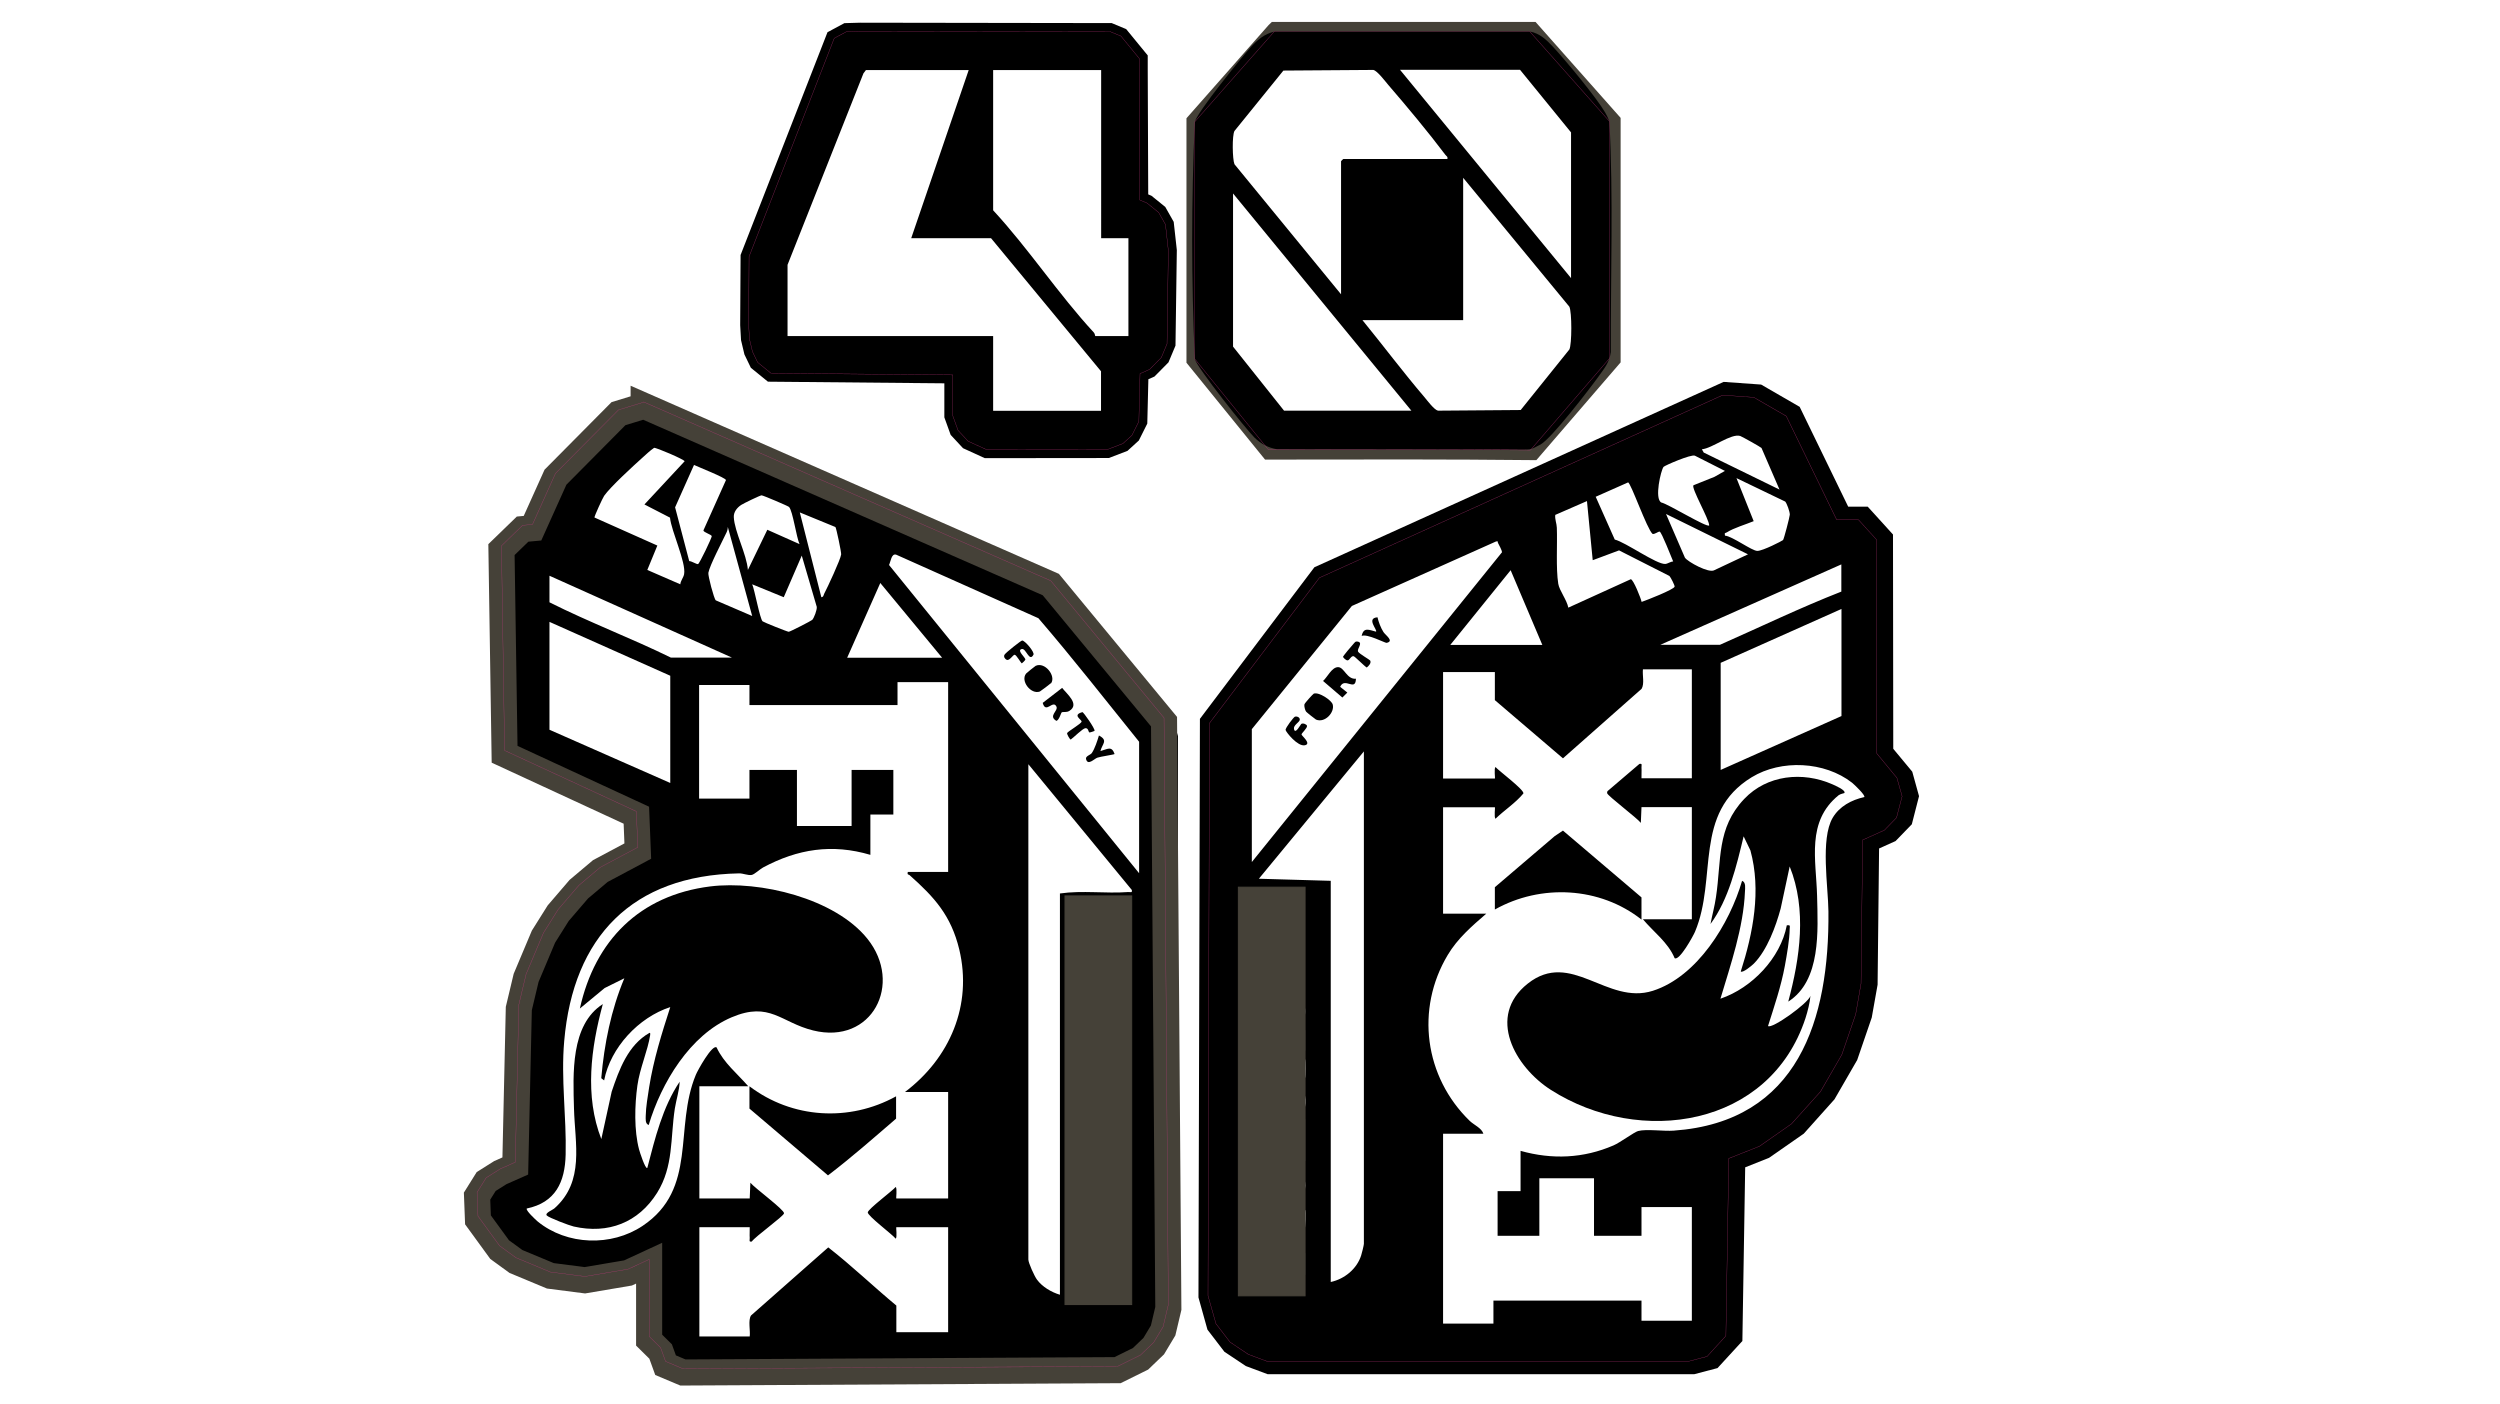 <?xml version="1.0" encoding="UTF-8"?>
<svg id="Cutlines_xA0_Image" xmlns="http://www.w3.org/2000/svg" version="1.1" viewBox="0 0 1916.4 1075.9">
  <!-- Generator: Adobe Illustrator 29.3.1, SVG Export Plug-In . SVG Version: 2.1.0 Build 151)  -->
  <defs>
    <style>
      .st0, .st1 {
        stroke: #c63580;
        stroke-width: .2px;
      }

      .st0, .st1, .st2, .st3, .st4, .st5, .st6, .st7 {
        stroke-miterlimit: 10;
      }

      .st0, .st1, .st2, .st3, .st4, .st6, .st7 {
        fill: none;
      }

      .st1, .st5, .st7 {
        stroke-linecap: round;
      }

      .st2 {
        stroke-width: 15px;
      }

      .st2, .st5, .st6, .st7 {
        stroke: #454138;
      }

      .st3 {
        stroke-width: 13px;
      }

      .st3, .st4 {
        stroke: #000;
      }

      .st4, .st7 {
        stroke-width: 20px;
      }

      .st5 {
        fill: #454138;
        stroke-width: .8px;
      }
    </style>
  </defs>
  <g>
    <g>
      <path d="M595.4,287.4c-33-6.2-18.6-67.5-21.2-90.7,21.1-49.5,37.4-104.3,59.8-152.9,5.2-11.3,12.2-18.8,25.3-19.9l191.6.3c10.3,2.7,19,10.5,22.4,20.6l.4,108.5c10.7,3.2,19.8,13,21,24.4,2.9,26.8-2.1,58.6-.1,85.9-1.7,8.1-6.7,15.1-13.4,19.7-1.9,1.3-7.1,2.9-7.3,3.2-1,1.6.4,27.4-.1,32.4-1.1,12.8-12.2,24.2-25,25.7-28.6,3.4-63.2-2.3-92.5.1-11.2-.7-25.9-14.9-25.9-25.9v-31.4h-135ZM742.6,53.7h-78.8l-1.9,2.5-58.2,146.8v54.6h157.6v57.3h82.7v-30.3l-84.3-102h-61.2l44.1-129ZM844,53.7h-82.7v107.5c27.2,29.4,50.1,64.4,77.2,93.7.9,1,.9,2.7,1.1,2.7h25.4v-75h-20.9V53.7Z"/>
      <polygon class="st3" points="659.3 23.9 850.9 24.2 859.3 27.7 873.3 44.8 873.3 53.7 873.7 153.3 879.3 155.7 888.2 162.9 893.4 172.1 895.6 192 894.6 263.6 890.2 274.1 881.2 283.2 873.9 286.4 873 323.1 867.7 333.7 860.8 340 848.8 344.6 756.3 344.7 742.1 338.2 734.4 329.9 730.4 318.8 730.4 287.4 591 286.1 580.8 277.8 576.8 269.5 574.5 259.8 573.9 249.1 574.2 196.7 639.5 29.3 649 24.2 659.3 23.9"/>
    </g>
    <polygon class="st0" points="659.3 23.9 850.9 24.2 859.3 27.7 873.3 44.8 873.3 53.7 873.7 153.3 879.3 155.7 888.2 162.9 893.4 172.1 895.6 192 894.6 263.6 890.2 274.1 881.2 283.2 873.9 286.4 873 323.1 867.7 333.7 860.8 340 848.8 344.6 756.3 344.7 742.1 338.2 734.4 329.9 730.4 318.8 730.4 287.4 591 286.1 580.8 277.8 576.8 269.5 574.5 259.8 573.9 249.1 574.2 196.7 639.5 29.3 649 24.2 659.3 23.9"/>
  </g>
  <g>
    <path class="st2" d="M978,24.3h195.7s61.1,68.9,61.1,68.9v181.8c-20.2,23.4-40.3,46.8-60.5,70.2-31.6-.3-63.5-.5-95.5-.5-35.4,0-70.6,0-105.5.1-18.8-23.1-37.5-46.3-56.3-69.4,0-60.6,0-121.3,0-181.9,20.3-23,40.6-46.1,60.9-69.1Z"/>
    <path d="M976.9,24.1h195.7c7.8,1.5,12.7,6.3,17.9,11.8,9.8,10.6,33.1,38.6,40,50.4,1.2,2.1,2.3,4.4,3.2,6.7,3.1,58.6.9,118,1.1,176.9-1.1,8-4.8,12.2-9.2,18.4-7.1,9.9-36.2,47.7-44.6,52.4s-8.3,3.6-12.6,4l-189.4-.3c-6.8-1.1-12.5-4.2-17.4-9-7.1-7.1-43.4-52.8-45.7-60.1-2.7-60.3-2.7-121.7,0-181.9,2.3-8.1,35.4-48.9,43-57.3,5.1-5.6,10.2-10,17.9-11.9ZM1109.5,121.9c.5-1.9-.8-2.2-1.6-3.3-13.1-17.4-29.3-36.8-43.6-53.4-2.5-2.9-8.5-11-11.6-11.6l-68.9.5-37.5,46.3c-1.9,3.3-1.6,21.8,0,25.5l81.7,99.7v-102c0-.1,1.5-1.7,1.7-1.7h79.9ZM1204.3,213.4v-111.9l-39.1-48h-92l131.2,159.8ZM1044.4,245.4c15.9,19.5,31.1,39.8,47.4,58.9,2.3,2.7,7.6,9.9,10.5,10.5l63.4-.5,37.3-46.4c2-3.9,2-28.8,0-32.8l-81.4-98.8v109.1h-77.2ZM1081.9,314.8l-136.7-166.5v117.4l39.1,49.1h97.6Z"/>
    <path class="st0" d="M976.9,24.1h195.7s61.1,68.9,61.1,68.9v181.8c-20.2,23.4-40.3,46.8-60.5,70.2-31.6-.3-63.5-.5-95.5-.5-35.4,0-70.6,0-105.5.1-18.8-23.1-37.5-46.3-56.3-69.4,0-60.6,0-121.3,0-181.9,20.3-23,40.6-46.1,60.9-69.1Z"/>
  </g>
  <g>
    <g>
      <g>
        <g>
          <path d="M1410.5,398.4c13.8-4.2,26.1,1.5,30.5,15.2l.3,164c4.3,6.9,11.6,11.5,15.4,18.7,7.6,14.3,4.1,31-9.6,40.1-3.8,2.5-15.9,5.2-16.7,7.5-.7,44.8,5.1,89.4-5.3,133.6-11.6,49.1-47,97-97.2,110.5v127.2c-2.1,17-13.6,26.8-30.4,28.2h-315.4c-28.7-.7-51.3-21.4-53.5-50.2-.1-119.4-.2-239,1.2-358.3.3-25.5-2.3-55.8,0-80.6.5-6,2.6-9.3,5.8-14.1,21.8-33.2,55.8-64.1,78.5-97.4,101.3-49.7,206.4-92.9,309.1-140.1,16.9-6.1,48.5,10.8,56.7,25.4l30.7,70.2ZM1364.1,375.3l-13.8-31.9c-.6-.7-14.9-8.7-16.3-9.2-6.9-2.2-21.5,9.5-29.4,10.2l1.4,2.5,58.1,28.4ZM1322.3,361l-23.1-11.7c-3-1.2-23.2,7.6-24,8.6-2,2.5-7.2,24.5-1.7,27.3,5.1,1,34.8,19.4,36.7,17.6,0-4.8-13.8-28.5-12.1-30.8l16.2-6.5,8.1-4.6ZM1368.3,384.4l-37.2-17.9,13.2,33c-6,2.5-15.3,5.2-20.6,8.6-1,.7-2-.1-1.4,2.5,5.8.5,20.6,11.7,24.8,11.7s18.9-7.6,19.7-8.3c.7-.7,5.1-17.7,5.2-19.5,0-2.3-2.2-8.6-3.6-10.1ZM1282.6,430.4c-1.4-3.1-8.9-22.7-10.4-22.9-1.1-.1-3.8,2.2-5.4,1.8-4.3-3.7-16.7-39.4-18.8-39.5l-24.8,11,14.6,32.8c8.4,2.1,32,19.1,38.7,18.7,1.9-.1,4.1-1.9,6.2-1.9ZM1220.9,429.3l-4.4-45.2-24.3,10.6c-.4,3.4,1.1,6.5,1.2,9.8.5,12.7-.8,31,1.1,43,.8,5.1,6.7,12.6,7.7,18.3l47.9-21.8c2,.2,7.7,14.5,8.3,17.4,3.6-1.2,24.8-9.5,25.3-11.7.2-.9-3-7.2-4-8.2l-38.6-19.6-20.1,7.5ZM1339.9,424.9l-62.8-30.9,14.5,33.5c2.2,3.2,18.4,12.1,22.5,9.6l25.9-12.2ZM959.6,558.8v102l191.8-237.5c0-1.2-2.2-5.5-3-6.9s.4-1.8-1.7-1.3l-110.4,49.4-76.6,94.3ZM1411.6,432.6l-138.9,61.7h45.7c31-13.7,61.7-28.5,93.1-40.8v-20.9ZM1182.3,494.4l-24.3-57.3-46.3,57.3h70.5ZM1411.6,466.8l-92.6,41.3v82.1l92.6-41.3v-82.1ZM1296.9,513.1h-37.5c-.5,4.6,1.3,10.9-1,14.9l-60.3,53.3-52.2-44.6v-21.5h-39.7v81.6h39.7c.4,0-.8-7.8.5-8.8,2.8,3.1,21.9,17.3,21.4,20.2-6.2,7.5-14.5,12.7-21.4,19.4-1.3-1.1-.1-8.8-.5-8.8h-39.7v81.6h33.1c-11,9.5-22,19-29.5,31.6-24.9,41.6-17.8,93.6,16.8,127.2,3.2,3.1,9.3,5.6,10.5,9.9h-30.9v145.5h38.6v-17.6h113.5v15.4h38.6v-87.1h-38.6v22h-36.4v-44.1h-41.9v44.1h-32v-34.2h17.6v-30.9c24.2,6.8,48.2,5.8,71.3-4.2,5.1-2.2,15.8-10.2,18.8-11,6.4-1.7,19.7.3,27.3-.3,95.6-6.8,119.4-85.4,118.6-168.1-.2-19.1-6.2-55.4,3.2-71.6,5.2-8.9,14.5-13.8,24.3-16,1-1.4-7.8-9.7-9.4-11-21-16.4-54.3-18-76.9-4.2-45.1,27.5-26.1,77.2-43.5,118.5-1.3,3.1-12,22.6-15.6,20.2-5.1-12.2-16.1-20-24.3-29.8h37.5v-86h-38.6l-.5,12.1c-2.7-3.6-25.5-20.8-25.8-22.7s.8-1.9,1.5-2.7l23.2-19.8c2.5-.5,1.5,1.1,1.6,2.7.2,2.7-.1,5.6,0,8.3h38.6v-83.8ZM1020.2,982.7c10.5-2.3,19.9-10,23.2-20.3.5-1.4,2.1-8,2.1-8.9v-377.5l-80.5,97.6,55.1,1.6v307.6ZM980.5,690.6c-2.4-2.6-12.6,5.2-13.8,9.9-3.2,12.1.8,18.9,13.8,16.6v-8.8c-2.4,0-.5,4.9-1.1,5.5s-8.5.3-9.2,0c-2.6-.7-2.2-11.6.4-15,2.5-3.1,12.9-5.1,9.9-8.2ZM980.5,758.9c-12.5-.5-16,11.8-14.1,22.3s4.6,6.8,10.8,6.3c1.6-8.3-3-4-5-6.6-2.4-3.1-1.5-10,1.6-12.8,4.1-3.7,8.4,0,6.7-9.3ZM996.8,787.3c.9-.5,3.2-6.5,3.4-8.1,1.5-10.2-2.6-20.4-14.2-20.3-1.7,9.2,2.6,5.6,6.7,9.3s4.2,10.1.6,12.9c-3.2,2.4-6.3-1.7-5.1,6.5,2.3-.4,6.9.8,8.6-.2ZM1000.4,789.8c-6-1.8-3.6,3.4-6.2,4.3-1.8.6-7.7-.3-8.1.1v6c.2,1.5,6.3.1,8.1.8,2.6.9.2,6,6.2,4.3v-15.4ZM980.5,794.2c-18.7-3.3-20.3,27.8-1.7,28.7,2.3.1,1.4,0,1.7-1.6,1.4-9.7-2.5-4.2-7.1-7.3-4-2.7-3-9.8.9-12.1,4.9-2.9,7.3,2.3,6.1-7.6ZM1000.4,811.8c-.2-.1-4-.1-4.3.2-.5.5.6,3-.7,3.2-1.8.4-8.8-.6-9.3,0v7.7c.5.5,7.5-.4,9.3,0,1.3.3.2,2.8.7,3.2s4.1.3,4.3.2c.5-.5.5-13.8,0-14.3ZM977.2,829.5c-14.5-4.6-15,24.7-3.8,26.4,9.4,1.4,6.9-3.9,7.1-11-4.2,4.9-9.8,6.3-9.8-1.8,0-9.5,8.4-5.2,6.5-13.7ZM989.4,855.9c14.8,4.7,14.2-23.7,3.8-25.4-9.7-1.5-6.9,5.3-7.1,12.1,2-.4,2.7-5,4.9-5.2,4.7-.4,4.8,10.5,3.8,11.7-1.3,1.5-7.5-1.2-5.4,6.7ZM1000.4,858.1h-8.8c.2,1.3-.5,4.8.1,5.4.9.9,4.7-2,3.2,6.7h-8.8s0,7.1,0,7.1l8.8.6c1.6,8.7-2.3,5.8-3.2,6.7s0,4.1-.1,5.4h8.8v-32ZM970.5,867.1c-.3-.3-4.1-.3-4.3-.2-.5.5-.5,13.8,0,14.3s4,.1,4.3-.2c.5-.5-.6-3,.7-3.2s8.8.6,9.3,0v-7.7c-.5-.5-7.5.4-9.3,0s-.2-2.8-.7-3.2ZM980.5,892.3c-18.8,2.6-19.7,29.3-.6,32,3.3-8.8-3.3-6.7-6.7-9.9-3.1-3-3.2-8.9-.2-11.9,3.9-3.9,9.5.8,7.4-10.2ZM986.1,924.3c19.1-2.6,19.4-27.9.6-32-.9,0-.8,7.1-.4,7.6,1.6,1.8,9.2-.5,9.2,8.4,0,10.8-11.9,4.9-9.3,16ZM966.2,927.6c-.6.5,0,13.2,0,15.4s3.6-.1,4.4,0c-1.6-7.2,4.5-3.7,9.9-4.4v-6c-5.1-2.3-11.5,2.7-9.9-5.1-1.1.2-4.1-.3-4.4,0ZM1000.4,927.6c-.2-.1-3.8-.2-4.2.2s.2,3.3-1.9,4.1-7.7-.3-8.1.1v6.6c.6.7,7-3.4,6.6.5-6,1.5-7.5,2.9-6.6,9.4,2.6-1.2,12.7-3.7,13.8-5.5.7-1.1,1.1-14.9.5-15.5ZM980.5,944.1c-2,1-13.7,3.9-14.2,4.5s-.4,5.7,0,6.4,13.7,5.1,14.2,4.6c.8-4.7-.2-5-3.3-7.7,4.4-.3,3.3-4.4,3.3-7.7ZM1000.4,960.6l-14.3-4.4c-1,7.8.3,6.2,6.6,8.3l-6.6,1.6v6.6c5.4.7,11.5-2.8,9.9,4.4.8-.2,4.4.2,4.4,0v-16.5ZM966.2,961.7c-.6.5,0,13.2,0,15.4s3.6-.1,4.4,0c-1.6-7.2,4.5-3.7,9.9-4.4v-6c-5.1-2.3-11.5,2.7-9.9-5.1-1.1.2-4.1-.3-4.4,0Z"/>
          <path d="M1319,765.5c24-8.2,45.9-31.1,50.7-56.2,2.9-.4,2.3.5,2.2,2.8-.1,8.2-2.2,20-3.7,28.3-2.9,15.7-8.1,30.9-12.9,46.1,2.8,2.6,30.9-17.5,32.5-23.1-.4,5.1-2.1,11.8-3.8,17.1-27.4,83.5-126.7,98.6-195.1,55-27.6-17.6-49.5-56.4-17.8-81.5,33.2-26.3,60.7,16.7,95.9,5.5,34.1-10.9,58.9-51.6,68.4-84.3,3.1,1.1,2.3,5.7,2.2,8.3-1.1,27.4-11,56-18.8,82.1Z"/>
          <path d="M1413.8,607.9c-.1.2-2.9.6-4.4,1.7-24.9,20.2-17.2,49.5-16.5,77.1.6,26.6,3.2,65-22.1,81.1,9-33.5,14.4-70.5,1.1-103.6l-6.9,32.2c-3.7,13.7-10.4,32-20.6,42.3-1.3,1.3-8.5,7.4-10,6,9.5-29.6,15.8-62.2,7.4-92.8l-5.2-10.8c-5.5,22.8-11.4,48.2-25.4,67.2,1.3-6.9,3.2-13.6,4.2-20.6,4.3-28.2.3-52.9,21.7-75.3,17.5-18.4,44.7-21.2,67.5-11.2,1.8.8,10.8,4.6,9.2,6.8Z"/>
          <path d="M1258.3,704.9c-31.9-25.2-77.2-27.5-112.4-7.7v-17.1l45.8-39.1,6.4-4.3,60.2,51.2v17.1Z"/>
        </g>
        <path d="M1001.2,545.5c-.8-1-1.6-4.3-1.3-5.5s6.7-8.1,7.2-8.3c4-1.4,13.6,5.1,14.5,8.3,1.7,6-6,14.5-12.8,11.6-.5-.2-7.4-5.7-7.6-6.1Z"/>
        <path d="M1039.4,520.5c-.4,9.9-8.7-1.8-12.1,6l5.5,4.4-3.8,3.8-14.8-12.7c3.3-2.9,6.7-10.6,11.5-10.6s6.7,9.6,13.8,8.9Z"/>
        <path d="M997.6,554.9c1.3-.8,4,.3,4.3,1.5.3,1.8-4.2,5.6-4.2,6.6s8,7.2,2.5,8.3-14.4-10.1-14.7-11.7,6.2-9.9,7.1-10.2c1.9-.6,4.2.8,3.7,2.6s-4.8,3.9-4.4,6.6c.7,5.2,5.3-3.5,5.6-3.7Z"/>
        <path d="M1055.9,473.1c.9,3.8,2.5,8.1,4.6,11.4,1.6,2.5,8.5,7,2.4,8.3-1,.2-15.2-7.3-19.1-5.3,1.5-7.2,5.9-4.5,11-3.3,1.3-1.3-7.8-10.3,1.1-11Z"/>
        <path d="M1050.3,506.3c1.1,1.9-1.1,4.2-2.6,5.4-1.9-1.1-9.2-8.6-10.1-8.7-1.9-.3-3,2.9-4.4,3.2s-3.7-2.3-3.7-2.7c0-.6,6.9-8.8,7.9-9.8,1.1-1.1,1.4-2.4,3.7-1.8,3.9,1-1.2,5.5,0,7.7.9,1.6,9,6.2,9.3,6.8Z"/>
      </g>
      <polygon class="st4" points="1323.1 302.9 1347 304.6 1371.9 319 1410.5 398.4 1427.3 398.4 1441.1 413.6 1441.3 577.6 1456.8 596.3 1460.7 610.4 1456.5 626.8 1447.2 636.4 1430.5 643.9 1429.3 753.9 1425.1 777.5 1414.5 808.4 1398.1 836.8 1376 861.5 1351.3 878.7 1327.9 888 1325.7 1024 1311.2 1039.8 1297.5 1043.4 973.5 1043.4 959.6 1038.2 945.5 1028.8 934.7 1014.7 928.7 993.2 929.8 554.4 1014 442.9 1323.1 302.9"/>
      <polygon class="st0" points="1320.5 302.9 1344.4 304.6 1369.3 319 1407.9 398.4 1424.6 398.4 1438.4 413.6 1438.7 577.6 1454.1 596.3 1458.1 610.4 1453.8 626.8 1444.5 636.4 1427.8 643.9 1426.6 753.9 1422.5 777.5 1411.9 808.4 1395.5 836.8 1373.3 861.5 1348.7 878.7 1325.2 888 1323 1024 1308.6 1039.8 1294.9 1043.4 970.9 1043.4 956.9 1038.2 942.9 1028.8 932.1 1014.7 926 993.2 927.1 554.4 1011.4 442.9 1320.5 302.9"/>
    </g>
    <rect class="st5" x="949.3" y="680.1" width="51.1" height="313.2"/>
  </g>
  <g>
    <g>
      <path d="M505,968.2c-5.6,2-10.7,5.4-16.2,7.5-32.3,11.8-72.5,4.9-98.4-17.9-15.1-13.3-27.2-34.7-10.3-52.3,6.9-7.2,14.8-7,22.3-11.9.6-40.6-3.9-80.5,2.7-120.7,8.6-51.8,40.8-101.8,91.2-120.6-1-5,1.5-24.9-1.1-27.5l-90.5-39.6c-5.8-3.2-9.9-6.7-12.3-13-1.8-50.1-.6-100.7-.6-151,2.8-7.8,8-13.6,16.2-15.7,2.3-.6,6.6,0,7.6-.7,1.8-1.1,14.5-33.7,17.6-39.1,4.4-7.6,40.6-43,48.3-48.7,13.4-9.8,23.7-6.1,37.5-.4,99.1,40.9,195.2,89.9,293.9,131.6,31.1,33,57.9,70,86.8,105.1l3.3,11v438.8c-1.5,25.7-22.7,46.4-48,49h-324.1c-10.6-.3-25.9-14.3-25.9-24.8v-59ZM521.5,447.9c.2-2.7,2.4-5.1,2.9-7.7,1.7-9-9.8-33-10.8-43.4l-19.6-10.1,30.8-33.1c0-1.3-22.1-10.7-23.4-10.3-3.2,2.2-6.1,5-9,7.6-6.9,6.2-24.5,22.3-29.3,29.2-1.1,1.6-7.6,15.7-7.4,16.6l48.2,21.5-7.7,18.7,25.3,11ZM528.3,430.1c1.9,0,5.7,2.6,6.8,2.3s10.6-20.2,10.5-21.4-6.3-2.9-6.4-4.4l17.3-38.6c-.3-1.8-21.2-10-24.5-11.6l-14.5,32.5,10.8,41.1ZM605,388.7c-.8-.8-20.1-9-21.2-9s-13.9,6.2-15.7,7.4c-3,2-5.8,5.3-5.6,9.3.5,11.1,9.9,28.5,10.8,40.5l14.9-30.8,24.7,11c-2.4-5.1-5.2-25.4-8-28.4ZM640.4,404l-27.3-11.2,16.5,65c1.7-.1,1.7-1.7,2.2-2.7,2.4-4.5,12.6-26.4,13-30.1.2-1.6-3.7-20.2-4.4-21ZM576.6,472.2l-18.7-68.3c0,1.4-.3,2.8-.9,4.1-3.1,6.6-13,25.4-14,31.1-.4,2,4.3,20,5.7,21.1l27.9,12ZM873.2,669.5v-100.9c-25.6-31.7-50.7-63.9-77.2-94.7l-109-48.7c-3.7-1.2-4.2,5.3-5.5,7.9l191.8,236.4ZM622.6,475.2c1.4-1.4,3.8-7.8,3.5-10l-11.5-39.3-13.8,31.9-24.2-9.9c1.9,4.3,5.9,26.6,8,28.4.8.7,19,8,20,8s17.3-8.4,18-9.1ZM421.2,441.3v20.4c30.4,15.3,62.5,27.4,93.1,42.4h46.8l-140-62.8ZM649.4,504.2h72.8l-47.4-57.3-25.4,57.3ZM513.8,600.1v-82.1l-92.6-41.3v82.7l92.6,40.8ZM726.6,522.9h-38.6v17.6h-113.5v-15.4h-38.6v87.1h38.6v-22h36.4v43h41.9v-43h32v34.2h-17.6v30.9c-29.4-8.7-55.8-4.5-82.3,9.7-2.5,1.4-6.7,5.4-8.7,5.7-3,.5-6.5-1.3-9.8-1.2-81.6,1.6-127,48.5-133.9,128.5-2.6,29.3,1.8,58,1.1,87.1-.5,21.1-7.8,36.7-29.8,41.3-1,1.4,6.8,8.6,8.3,9.9,22.5,18.4,56.6,19.4,80.5,3.4,42.4-28.4,23.9-75.2,40.8-115.8,1.3-3.2,12.4-23.4,15.9-21,5.5,11.9,15.9,20.1,24.3,29.8h-37.5v86h38.6l.5-12.1c2.9,3.8,26.3,20.9,25.8,23.5-.4,2.3-22.1,17.8-24.7,21.6-2.5.5-1.5-1.1-1.6-2.7-.2-2.7.1-5.6,0-8.3h-38.6v83.8h38.6c.6-4.5-1.4-12.4,1-16.1l59.2-52.2c18,14,34.6,30,52.2,44.6v20.4h39.7v-80.5h-39.7c-.4,0,.8,7.8-.5,8.8-2.6-3.3-21.9-17.7-21.4-20.2.5-2.7,18.5-16.1,21.4-19.4,1.3,1.1.1,8.8.5,8.8h39.7v-81.6h-33.1c34.3-25.9,51.9-66.5,41.6-109.4-6.3-25.9-18.9-39.8-38-56.8-.7-.7-2.1,0-1.4-2.5h30.9v-145.5ZM788.3,585.7v379.8c0,2.6,4.7,12.9,6.6,15.4,4,5.5,11.1,9.7,17.6,11.6v-307.6c17.3-2.5,35,.2,52.4-1.1,1.6-.1,3.2.9,2.7-1.6l-79.4-96.5ZM829.1,700.4c-.5.5,0,13.1,0,15.4s12,4.3,12.7,4.4c2.3.3,1.9-1.1,1.7-2.8-.5-4.7-3.7-4.3-7.8-4.9,4.6-5.2,9.4,2,7.7-8.8-.5-.5-7.3.5-9.2,0s-3-5.5-5.2-3.3ZM863.2,700.4c-2.7-2.5-5.4,2.9-6.2,3.1-2.1.7-8.8-.3-9.2.2v7.7c.5.5,8.5-.5,10.4,0,1.3.3.2,2.8.7,3.2.3.3,4.1.3,4.3.2.5-.5.5-13.9,0-14.3ZM863.1,727.8c5-5.8-11.7-10.5-15.3-10.9-.4,4.7-.6,6.2,4.4,6.6-.2,2.4-4.1,1.6-4.5,2.9-.5,1.8.4,5,0,7,2-1.6,14.8-5,15.3-5.6ZM843.3,735.5c.7-.8-.2-5.9.1-7.6-3.6,2.4-13.5,2.7-14.3,7.2s-.5,13.3,0,13.8c2.2,2.2,4.4-3.1,5.2-3.3,1.9-.5,8.7.5,9.2,0v-6.6c-16.1-.5-.6-2.9-.1-3.4ZM863.2,734.5c-.2-.1-4-.1-4.3.2-.5.5.6,3-.7,3.2-6.2,1.2-11.8-3.7-10.4,7.6.5.5,8.5-.5,10.4,0s.2,2.8.7,3.2,4.1.3,4.3.2c.5-.5.5-13.8,0-14.3ZM843.4,752.2c-19.9,3-20.2,28.6-.6,32,2.9-10.7-1.7-5.9-6.6-9.9-4.2-3.4-3.7-9.7.6-12.7,5.2-3.6,7.9,1.7,6.6-9.4ZM847.8,784.1c19.6-.8,20.7-29.2,1.6-32-2.8-.4-1.9,7.4-1.6,7.7,1.9,2,10.5-2,9.9,9.4-.5,8.8-8.9,6.2-10,7.2s.2,6.2,0,7.7ZM829.1,786.3v32h8.8c-.2-1.3.5-4.8-.1-5.4-.9-.9-4.7,2-3.2-6.7h8.8s0-7.1,0-7.1l-8.8-.6c-1.6-8.7,2.3-5.8,3.2-6.7.6-.6,0-4.1.1-5.4h-8.8ZM863.2,795.2c-.2-.1-4-.1-4.3.2-.5.5.6,3-.7,3.2-1.9.4-9.9-.6-10.4,0v7.7c.5.5,7.2-.6,9.2.2.8.3,3.5,5.7,6.2,3.1.5-.5.5-13.8,0-14.3ZM851.1,847c7.7,1.1,10.9-.4,12.1-8.3,1-6.5-.1-17.3-8.3-18.1-9.5-1-6.9,7.9-7.1,14.3,2.4-.8.8-5.4,4-6.4,8.3-2.7,7.1,10.8,3.6,12.5s-5.3-1.8-4.4,6.1ZM839,821.6c-14.3-4.8-13.3,22.4-3.8,24.2,11.2,2.2,7.9-5.3,8.2-13.2-1.8-.1-1,2.4-2.1,3.9-5,6.7-10-1.7-7-8.1,1.1-2.4,6.4-.9,4.8-6.8ZM829.1,850.3c-.5.5.4,13.1,0,15.4,4.7,1.5,3.8-4.1,5.1-4.5,1.7-.5,8.7.6,9.3,0v-6c-.2-1.6-7.6,0-9.3-.6s-2.4-7.2-5.1-4.5ZM859.6,857.3c-3.3-3.2-7.5-2.7-11.7-2.6-1.6,10.3,2.8,4.5,7.7,8.3,3.6,2.7,3.2,10.2-1.1,12.1-5.8,2.5-7.5-3.3-6.6,8.3,14.6,2.7,20.4-17.5,11.7-26.1ZM833.7,875.4c-.3-.2-2.4-5.3-4.6-3.1-.5.5-.5,13.8,0,14.3,2.2,2.2,4.4-3.1,5.2-3.3,1.9-.5,8.7.5,9.2,0v-7.7c-2.5-.5-7.9.8-9.7-.2ZM840.1,890c-8.6-1.1-10.3.3-11.6,8.8-1.7,10.6,4.4,18.4,14.9,19.9,1.3-11.1-1.4-5.8-6.6-9.4-4.4-3.1-4.6-10.3-.4-13.6,2.2-1.8,4.8.1,3.7-5.6ZM847.8,918.6c10.9-.8,16.2-8.8,15.4-19.3-.6-7.9-2.7-10.5-11-9.4-2,6,4.2,4.1,5.3,7.3,1.2,3.5.1,9.6-3.1,11.9-5.2,3.6-7.9-1.7-6.6,9.4ZM837.9,959.4c-11.6-1.1-11.8,15.8-5.4,22.5,1.7,1.7,9.3,5.6,10.9,3.9s.1-3.2,0-3.3-3,0-4.4-.5c-6.8-2.9-10.4-9.8-6.9-16.9,1.5-3.2,6-1.9,5.8-5.7ZM847.8,985.9c1.9,2,10.4-3,12.1-4.9,3.5-3.9,3.9-9,3-14.1-1.7-10.1-6.8-7.2-15.2-7.4v8.8c4.1,1.2,1.4-4.7,2.2-5.5s8.3-.7,9.7,1.9c3.8,7,.1,14.1-6.7,17.1-1.6.7-8.2,1-5.2,4.2Z"/>
      <path d="M497.3,862.4c-2.9-1-2.3-4.8-2.3-7.2.1-6.5,1.6-15.1,2.6-21.7,3.3-20.9,9.7-41.4,16.2-61.5-24.3,7.9-45.8,31-50.7,56.2l-2.2-1.7c2.3-26.2,7.5-52.3,17.7-76.6l-15.1,7.5-19,15.7c11.6-52.3,45.9-86.8,99.9-93.6,38-4.7,95.6,9.1,120.5,40.1,27.7,34.5,3.6,81.5-41.6,70.3-24.7-6.1-33.1-22.5-62.4-10.1-32.1,13.6-54,50.4-63.6,82.5Z"/>
      <path d="M460.9,873.4l8-36.6c5.7-16.9,12.5-35.7,28.9-45,.8-.3.7.8.6,1.6-1.8,11.9-8,25.6-9.8,38.7-2.1,15.1-2.6,34.5,1.3,49.1.4,1.6,4.8,15.3,6.3,14.1,5.9-22.6,11.7-46.6,24.8-66.1-.2,6.6-2.6,13.7-3.7,20.6-3.5,23-.9,44.2-13.6,64.6-14.3,22.8-37.5,31.8-63.9,25.8-3.2-.7-19.3-6.8-20.7-8.5-1.5-1.9,4.6-4.2,6-5.5,23.2-20.7,15.6-49.4,14.9-76.5-.7-26.3-2.8-64.1,22.1-80-9.1,33.6-14.1,70.4-1.1,103.6Z"/>
      <path d="M686.9,840.4v17.1c-17.2,14.8-34.2,29.8-52.2,43.5l-60.2-51.2v-17.1c32.7,24.8,76.5,27.5,112.4,7.7Z"/>
      <path d="M805.6,523.7c-.3.4-7.9,6.1-8.5,6.4-6.9,2.5-15.1-8.2-10.5-13.8.3-.4,6.8-5.7,7.3-5.9,7.1-3.3,15.8,7.8,11.8,13.4Z"/>
      <path d="M813.8,546.2c-.5.3-1.8,5.7-4,6.4-6.6-3.8,1.7-7.7,0-11-2.7-5.5-8.1,6-10.5-2.8l14.9-11.5c3.5,4.6,13.7,12.5,5.6,17.6-2.3,1.5-4.9.5-6,1.2Z"/>
      <path d="M783.5,491c1.9-.3,9.8,8.9,8.7,10.9-3.2,6-5.6-5.1-8.9-4.4-4.3.9,2.9,6.6,2.7,8.1,0,.5-2.5,2.9-2.7,2.9-.6,0-4.2-6.6-5.5-6.6s-3.9,4.8-6.1,3.9c-1.2-.5-2.6-2.3-1.7-3.9s12.6-10.8,13.5-10.9Z"/>
      <path d="M843.4,575.8c5.6-1.5,8.7-4.4,11,2.2-.5.5-11.1,2-13.2,2.8-2.4.8-7.4,6.5-8.7,1-.5-2.2,3.4-3.1,4.4-4.5,2.3-3.3,4.3-9.5,5.5-13.5,7.4,3.9,2.4,6.4,1.1,12.1Z"/>
      <path d="M839,560.3c-.1.2-3.5,1.2-3.7,1.2-1.2-.1-.7-3.5-3.3-3.3-2.1.2-8.9,7.1-11.2,8.7-.7,0-2.9-3.8-2.8-4.9s11.1-7.3,11.1-8.9-7.4-5,.6-7.2c.8-.2,10.1,13.2,9.3,14.3Z"/>
    </g>
    <rect class="st5" x="816.4" y="686.8" width="51.1" height="313.2"/>
    <path class="st6" d="M500.8,311l312.1,137.1,86.8,105.1,3.3,449.8-4,16.9-7.2,12-10.1,9.7-17.6,8.7-333.2,1.8-13.3-5.6-3.8-10.5-8.8-8.7v-59l-16.2,7.5-33.1,5.6-26.4-3.4-26.4-11-12.5-9.1-16.6-22.8-.7-18.2,7-11.2,10.8-6.8,11.5-5.1,2.7-120.7,5.6-23.5,13.3-31.6,11.3-18,15.8-18.4,16.5-13.9,28.7-15.3-1.1-27.5c-33.7-15.6-67.3-31.1-101-46.7-.8-52.3-1.6-104.6-2.4-156.9l16.2-15.7,7.6-.7,17.6-39.1,48.3-48.7,19.3-5.9Z"/>
    <path class="st7" d="M493.4,311l312.1,137.1,86.8,105.1,3.3,449.8-4,16.9-7.2,12-10.1,9.7-17.6,8.7-333.2,1.8-13.3-5.6-3.8-10.5-8.8-8.7v-59l-16.2,7.5-33.1,5.6-26.4-3.4-26.4-11-12.5-9.1-16.6-22.8-.7-18.2,7-11.2,10.8-6.8,11.5-5.1,2.7-120.7,5.6-23.5,13.3-31.6,11.3-18,15.8-18.4,16.5-13.9,28.7-15.3-1.1-27.5c-33.7-15.6-67.3-31.1-101-46.7-.8-52.3-1.6-104.6-2.4-156.9l16.2-15.7,7.6-.7,17.6-39.1,48.3-48.7,19.3-5.9Z"/>
    <path class="st1" d="M493.4,308.1l312.1,137.1,86.8,105.1,3.3,449.8-4,16.9-7.2,12-10.1,9.7-17.6,8.7-333.2,1.8-13.3-5.6-3.8-10.5-8.8-8.7v-59l-16.2,7.5-33.1,5.6-26.4-3.4-26.4-11-12.5-9.1-16.6-22.8-.7-18.2,7-11.2,10.8-6.8,11.5-5.1,2.7-120.7,5.6-23.5,13.3-31.6,11.3-18,15.8-18.4,16.5-13.9,28.7-15.3-1.1-27.5c-33.7-15.6-67.3-31.1-101-46.7-.8-52.3-1.6-104.6-2.4-156.9l16.2-15.7,7.6-.7,17.6-39.1,48.3-48.7,19.3-5.9Z"/>
  </g>
</svg>